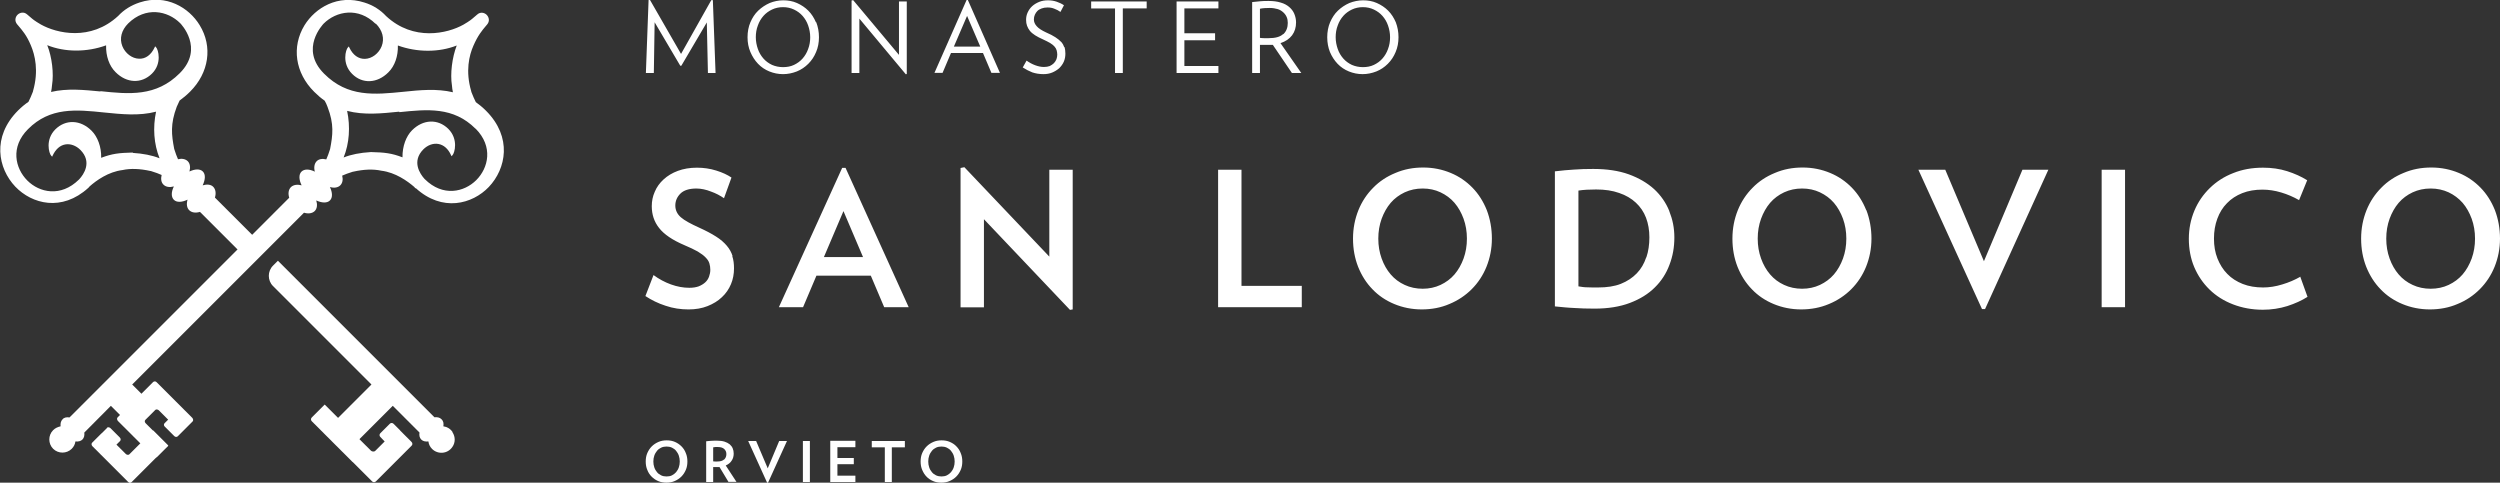 <?xml version="1.0" encoding="UTF-8"?>
<svg id="Capa_2" data-name="Capa 2" xmlns="http://www.w3.org/2000/svg" viewBox="0 0 157.15 30.34">
  <rect x="0" y="0" width="157.15" height="30.34" fill="#333333" stroke="none"/>
  <defs>
    <style>
      .cls-1 {
        fill: #fff;
      }
    </style>
  </defs>
  <g id="Capa_1-2" data-name="Capa 1">
    <g>
      <path class="cls-1" d="M6.32,5.75c-1.04-.1-2.09-.21-3.11.03.03-.14.05-.28.06-.42.12-.74,0-1.77-.3-2.52,1.11.45,2.49.45,3.7.01-.02.66.19,1.29.6,1.69.7.7,1.63.73,2.28.09s.4-1.52.26-1.66l-.06-.06-.03.07c-.22.47-.57.73-.98.71-.44-.01-.87-.34-1.05-.79-.19-.48-.06-1,.37-1.43,1.09-1.07,2.47-.81,3.27-.01.02.02,1.54,1.57-.03,3.14-1.49,1.49-3.19,1.32-4.99,1.13M8.36,9.59h-.06c-.81.02-1.26.07-1.94.33.02-.69-.23-1.33-.6-1.7-.7-.7-1.63-.73-2.28-.09-.65.65-.4,1.52-.26,1.66l.06.06.03-.07c.19-.4.46-.64.79-.7.32-.06.68.07.95.34.76.76.21,1.55-.07,1.85,0,0-.01.01-.02.02-1.14,1.12-2.48.82-3.24.06-.77-.77-1.08-2.11.04-3.23h0c1.39-1.4,3.04-1.23,4.78-1.05,1.09.11,2.2.23,3.27-.05-.21,1-.14,2.03.22,2.93-.47-.19-1.05-.3-1.7-.34M16.73,15.64l-3.22-3.22c.08-.26.05-.51-.1-.67s-.4-.18-.67-.1h0c.17-.36.19-.69.01-.87-.18-.18-.5-.16-.84,0,.07-.26.04-.5-.11-.65-.15-.14-.37-.18-.61-.12-.08-.18-.16-.39-.24-.65-.17-.89-.25-1.56.16-2.65.06-.14.12-.27.18-.39.22-.16.44-.34.66-.56,1.19-1.19,1.43-2.83.6-4.18-.67-1.1-2.1-1.97-3.76-1.43-.55.18-1.01.47-1.36.85-1.73,1.6-3.86,1.1-4.86.54-.41-.24-.51-.33-.66-.46-.06-.05-.12-.1-.2-.17-.21-.19-.46-.12-.6.01-.15.14-.21.4-.03.61l.06.07c.27.32.53.61.8,1.25.26.61.5,1.6.14,2.86,0,.02-.01.04-.01.05-.1.25-.18.45-.28.64-.22.15-.44.33-.65.54-1.67,1.67-1.26,3.65-.18,4.79,1.05,1.1,2.93,1.59,4.59.08l.04-.04h0s.03-.03.04-.05c.43-.38,1.18-.92,2.07-1.03.5-.11,1.09-.09,1.76.06.02,0,.04,0,.05.01.26.08.48.16.65.24-.06.24-.03.47.12.61.15.15.39.18.65.11-.17.34-.18.66,0,.84.18.18.51.16.86-.01h0c-.08.27-.05.52.11.67s.4.18.67.1l3.22,3.22.94-.94Z"/>
      <path class="cls-1" d="M28.45,27.16c-.14-.21-.35-.33-.57-.36h-.01c.03-.19,0-.34-.12-.45-.11-.11-.27-.14-.44-.12l-9.84-9.84-.31.31c-.35.35-.35.93,0,1.28l6.19,6.19-2.16,2.16,1.34,1.34,2.16-2.16,1.68,1.68c-.03.17,0,.33.11.44.11.11.27.14.44.12h.01c.02.18.1.34.23.47.36.36.98.32,1.28-.13.19-.27.19-.64,0-.92"/>
      <path class="cls-1" d="M25.11,7.05c1.74-.18,3.39-.35,4.78,1.04,0,0,0,0,.01,0,1.12,1.13.8,2.47.04,3.23-.76.76-2.1,1.07-3.24-.06,0,0-.01-.01-.02-.02-.27-.3-.82-1.09-.07-1.85.27-.27.62-.4.95-.34.33.06.61.3.79.7l.03.07.06-.06c.14-.14.39-1.01-.26-1.66-.65-.64-1.58-.61-2.28.09-.37.37-.61,1-.6,1.7-.68-.26-1.12-.31-1.94-.33h-.06c-.66.04-1.23.15-1.7.34.36-.89.43-1.93.22-2.93,1.07.28,2.18.16,3.27.05M23.62,1.48c.43.43.56.95.37,1.43-.18.45-.61.78-1.05.79-.41.01-.76-.24-.98-.71l-.03-.07-.06.06c-.14.14-.39,1.01.26,1.66.64.65,1.58.61,2.28-.09.41-.4.62-1.03.6-1.69,1.21.44,2.59.44,3.7,0-.29.75-.42,1.78-.3,2.52.01.14.03.28.06.42-1.01-.24-2.07-.14-3.11-.03-1.8.18-3.5.36-4.99-1.14-1.57-1.57-.04-3.12-.03-3.14.8-.8,2.19-1.06,3.27.01M26.14,11.83c1.66,1.51,3.55,1.01,4.59-.08,1.08-1.14,1.49-3.12-.18-4.79-.21-.21-.43-.39-.64-.54-.1-.19-.18-.39-.28-.64,0-.01,0-.03-.01-.05-.37-1.26-.13-2.25.14-2.86.28-.64.53-.94.8-1.26l.06-.07c.18-.21.12-.46-.03-.61-.14-.14-.4-.2-.6-.01-.08.07-.15.12-.2.17-.15.13-.25.22-.66.46-1,.56-3.14,1.06-4.86-.54-.35-.38-.81-.68-1.36-.85-1.67-.54-3.09.33-3.77,1.43-.82,1.35-.59,2.99.61,4.18.22.22.43.4.66.56.07.12.13.25.18.39.42,1.09.33,1.76.16,2.65-.08.26-.16.47-.24.65-.24-.06-.47-.03-.61.12s-.18.39-.11.65c-.34-.17-.66-.18-.84,0-.18.18-.16.51.01.86h0c-.26-.07-.51-.04-.67.11-.16.16-.19.41-.11.67l-13.81,13.81c-.18-.03-.34,0-.44.12-.11.11-.14.27-.12.44h-.01c-.17.04-.33.11-.46.24-.32.32-.32.85,0,1.17.32.32.85.32,1.17,0,.13-.13.21-.29.23-.46h0c.18.02.34-.02.44-.12.11-.11.14-.27.12-.44l1.67-1.68.65.65,1.34-1.34-.65-.65,10.8-10.8c.26.08.51.05.67-.1.16-.16.18-.41.1-.67h0c.35.16.68.18.86,0,.18-.18.16-.5,0-.84.25.07.5.04.65-.11s.18-.37.12-.61c.18-.08.39-.16.65-.24.01,0,.03,0,.05-.01.67-.15,1.26-.17,1.76-.06.89.11,1.64.65,2.07,1.02.01.02.03.03.04.05h0s.04.04.04.04Z"/>
      <path class="cls-1" d="M22.16,29.03l1.23,1.23c.07.07.17.07.24,0l2.24-2.24c.07-.06.07-.17,0-.24l-.69-.69-.05-.06-.39-.39c-.07-.07-.17-.07-.24,0l-.59.59c-.07.07-.07.17,0,.24l.27.28-.59.59c-.07.07-.21.05-.27-.01,0,0-2.45-2.45-2.91-2.9l-.81.81c-.07.07-.07.17,0,.24l1.23,1.23,1.34,1.34Z"/>
      <path class="cls-1" d="M8.4,25.23l-1.01,1.01c-.05.05-.04.15.02.22l2.24,2.24c.07.07.16.07.22.02l.56-.56.14-.14-.82-.82-.59-.59c-.07-.07-.08-.16-.02-.22l.62-.62c.05-.05.15-.04.22.02l.59.59-.23.23c-.05.05-.05.15.02.21l.59.59c.07.07.16.07.22.02l.32-.32.05-.05.57-.57c.05-.05.04-.15-.02-.22l-2.24-2.24c-.06-.07-.16-.07-.22-.02l-1.01,1.01-.22.22Z"/>
      <path class="cls-1" d="M6.73,26.9l-.32.32-.05.04-.57.57c-.05.05-.05.15.02.22l2.24,2.24c.06.07.16.08.22.02l1.01-1.01,1.1-1.1.2-.19-.95-.95-1.5,1.5c-.05.05-.15.04-.22-.02l-.59-.59.23-.23c.05-.05.05-.15-.02-.22l-.59-.59c-.07-.06-.16-.07-.22-.02"/>
      <path class="cls-1" d="M156.83,13.21c-.22-.55-.52-1.02-.9-1.41-.39-.4-.84-.71-1.37-.93-.53-.22-1.1-.34-1.73-.34s-1.2.11-1.74.34c-.54.22-1.01.53-1.4.93-.4.4-.71.87-.93,1.41-.22.55-.34,1.14-.34,1.79s.11,1.23.32,1.77c.22.55.52,1.02.9,1.41.38.4.84.71,1.37.93.53.22,1.11.34,1.73.34s1.21-.11,1.74-.34c.54-.22,1-.53,1.4-.93.4-.4.71-.87.93-1.41.22-.55.34-1.14.34-1.77s-.11-1.24-.32-1.79M155.37,16.25c-.14.38-.33.72-.57,1-.24.28-.54.5-.88.66-.34.16-.72.24-1.13.24s-.79-.08-1.13-.24c-.35-.16-.64-.38-.88-.66-.24-.28-.43-.61-.57-1-.14-.39-.21-.8-.21-1.25s.07-.86.21-1.25c.14-.38.33-.72.57-1,.24-.28.54-.5.88-.66.35-.16.72-.24,1.13-.24s.78.08,1.13.24c.34.16.63.38.88.66.24.28.43.62.57,1,.14.39.21.8.21,1.25s-.07.86-.21,1.25M144.61,17.39c-.35.2-.74.37-1.15.49-.42.13-.82.19-1.2.19-.47,0-.9-.07-1.28-.22-.38-.15-.71-.36-.97-.63-.27-.27-.47-.6-.62-.97-.15-.38-.22-.79-.22-1.25s.07-.87.21-1.25c.14-.38.34-.71.61-.98.26-.27.58-.48.96-.63s.8-.22,1.27-.22c.39,0,.78.06,1.18.18.4.12.77.28,1.12.48l.51-1.25c-.37-.23-.79-.42-1.26-.57-.47-.15-.98-.22-1.52-.22-.68,0-1.3.11-1.87.34-.57.22-1.06.54-1.47.94-.41.4-.74.87-.97,1.42-.23.55-.35,1.14-.35,1.77s.11,1.24.34,1.78c.23.54.55,1.01.96,1.41.41.4.9.71,1.47.93.57.22,1.2.34,1.88.34.54,0,1.06-.08,1.54-.23.49-.16.91-.35,1.27-.58l-.45-1.25ZM133.58,10.67h-1.47v8.64h1.47v-8.64ZM128.77,10.67h-1.64l-2.42,5.75-2.43-5.75h-1.69l4,8.76h.19l3.98-8.76ZM117.31,13.21c-.22-.55-.52-1.02-.9-1.41-.39-.4-.84-.71-1.37-.93-.53-.22-1.1-.34-1.73-.34s-1.2.11-1.74.34c-.54.22-1.01.53-1.4.93-.4.4-.71.87-.93,1.41-.22.55-.34,1.14-.34,1.79s.11,1.23.32,1.77c.22.55.52,1.02.9,1.41.38.4.84.71,1.37.93.53.22,1.11.34,1.73.34s1.21-.11,1.75-.34c.53-.22,1-.53,1.4-.93.4-.4.71-.87.93-1.41.22-.55.34-1.14.34-1.77s-.11-1.24-.32-1.79M115.85,16.25c-.14.38-.33.72-.57,1-.24.28-.54.5-.88.66-.34.16-.72.24-1.12.24s-.79-.08-1.13-.24c-.35-.16-.64-.38-.88-.66-.24-.28-.43-.61-.57-1-.14-.39-.21-.8-.21-1.25s.07-.86.21-1.25c.14-.38.33-.72.57-1,.24-.28.54-.5.88-.66.35-.16.72-.24,1.13-.24s.78.08,1.12.24c.34.16.64.38.88.66.24.28.43.62.57,1,.14.39.21.8.21,1.25s-.07.86-.21,1.25M104.93,13.26c-.21-.52-.53-.98-.95-1.37-.43-.39-.96-.7-1.59-.93-.64-.23-1.38-.34-2.24-.34-.43,0-.83.01-1.21.04-.37.02-.77.06-1.2.11v8.49c.22.02.43.04.62.06.2.02.39.03.59.04.2.01.4.02.61.03.21,0,.43.01.67.01.86,0,1.6-.12,2.23-.36.63-.24,1.15-.56,1.56-.97.41-.4.72-.88.92-1.42.21-.54.31-1.11.31-1.72s-.11-1.13-.32-1.66M103.48,16.18c-.13.39-.32.72-.59,1-.27.28-.6.5-1,.66-.4.16-.88.23-1.44.23-.28,0-.51,0-.69-.01-.18,0-.36-.03-.54-.06v-6.02c.31-.05.68-.07,1.11-.07.55,0,1.03.07,1.45.22.42.14.77.35,1.05.61.28.26.5.58.64.95.14.37.21.78.21,1.23s-.06.88-.19,1.26M93.46,13.21c-.22-.55-.52-1.02-.9-1.41-.39-.4-.84-.71-1.37-.93-.53-.22-1.1-.34-1.73-.34s-1.2.11-1.74.34c-.54.22-1.01.53-1.4.93-.4.4-.71.87-.93,1.41-.22.55-.34,1.14-.34,1.79s.11,1.23.32,1.77c.22.55.52,1.02.9,1.41.38.4.84.71,1.37.93.53.22,1.11.34,1.73.34s1.21-.11,1.74-.34c.53-.22,1-.53,1.4-.93.4-.4.71-.87.93-1.41.22-.55.34-1.14.34-1.77s-.11-1.24-.32-1.79M92,16.25c-.14.38-.33.72-.57,1-.24.28-.54.5-.88.66-.34.16-.72.24-1.12.24s-.79-.08-1.13-.24c-.35-.16-.64-.38-.88-.66-.24-.28-.43-.61-.57-1-.14-.39-.21-.8-.21-1.25s.07-.86.21-1.25c.14-.38.33-.72.57-1,.24-.28.54-.5.88-.66.35-.16.72-.24,1.13-.24s.78.08,1.12.24c.34.16.64.38.88.66.24.28.43.62.57,1,.14.39.21.8.21,1.25s-.07.86-.21,1.25M81.83,19.31v-1.34h-3.79v-7.3h-1.47v8.64h5.27ZM67.43,19.44v-8.77h-1.47v5.46l-5.34-5.62-.24.05v8.76h1.47v-5.54l5.41,5.7.17-.03ZM57.12,19.31l-3.97-8.76h-.21l-3.98,8.76h1.52l.84-1.98h3.42l.84,1.98h1.56ZM54.24,16.16h-2.45l1.23-2.89,1.23,2.89ZM46.05,16.1c-.07-.23-.19-.45-.36-.65-.17-.2-.39-.4-.68-.58-.28-.18-.64-.37-1.06-.56-.53-.24-.92-.45-1.15-.65-.23-.2-.35-.45-.35-.74s.11-.54.32-.75.55-.32,1.01-.32c.15,0,.3.02.45.05.15.03.31.08.46.14.15.05.3.12.44.19.14.07.26.15.38.23l.47-1.3c-.25-.17-.57-.32-.96-.44-.38-.12-.79-.18-1.21-.18-.45,0-.85.07-1.2.2-.35.13-.65.31-.9.54-.24.22-.43.48-.55.77-.13.29-.19.59-.19.91,0,.52.15.98.46,1.37.31.4.84.76,1.59,1.08.34.14.62.28.84.4.21.13.38.25.49.37.12.12.2.24.24.37.04.13.06.26.06.41s-.03.29-.08.43c-.05.14-.13.26-.24.36-.11.1-.24.18-.41.25-.17.06-.36.09-.59.09-.38,0-.76-.07-1.15-.21s-.76-.34-1.1-.59l-.51,1.32c.38.25.8.46,1.27.61.47.16.95.23,1.44.23.45,0,.85-.07,1.2-.21.35-.14.65-.32.9-.56.25-.23.44-.51.57-.82.13-.31.19-.64.19-.99,0-.28-.03-.54-.11-.77"/>
      <path class="cls-1" d="M87.74,1.4c-.12-.28-.28-.53-.48-.73-.2-.2-.44-.36-.71-.48-.27-.12-.56-.17-.86-.17s-.59.06-.87.17c-.27.12-.51.28-.72.48-.21.2-.37.45-.49.73-.12.28-.18.6-.18.94s.06.65.17.93c.12.28.28.53.48.74.2.21.44.37.71.48.27.11.56.17.86.17s.59-.06.87-.17c.27-.11.51-.27.72-.48.21-.21.37-.45.49-.74.12-.28.18-.59.18-.93s-.06-.65-.17-.94M87.25,3.08c-.08.23-.2.43-.35.6-.15.17-.33.3-.54.4-.21.1-.44.14-.69.14s-.48-.05-.69-.14c-.21-.1-.39-.23-.54-.4-.15-.17-.27-.37-.35-.6s-.13-.48-.13-.74.04-.51.13-.74c.08-.23.2-.43.35-.6.15-.17.33-.3.54-.4.21-.1.44-.15.69-.15s.48.05.69.15c.21.1.39.23.54.4s.27.37.35.6c.08.23.13.48.13.74s-.04.51-.13.74M81.8,4.59l-1.31-1.88c.32-.1.56-.27.73-.49.17-.23.25-.5.25-.81,0-.19-.04-.37-.11-.54-.07-.17-.18-.31-.32-.43-.14-.12-.32-.22-.54-.28-.22-.07-.47-.1-.76-.1-.19,0-.37,0-.53.02s-.34.03-.5.05v4.46h.49v-1.77c.07,0,.16,0,.26,0,.1,0,.18,0,.25,0,.05,0,.1,0,.15,0,.05,0,.1,0,.15,0l1.2,1.77h.6ZM80.66,2.14c-.19.18-.5.26-.92.26-.09,0-.18,0-.28,0-.1,0-.19-.01-.26-.02V.55c.08-.02.18-.03.29-.04.11,0,.22-.01.33-.01.18,0,.35.03.49.07s.26.12.35.2c.09.08.17.18.22.3.05.11.07.24.07.37,0,.29-.09.53-.28.71M76.59,4.59v-.44h-2.14v-1.62h1.93v-.44h-1.93V.53h2.14V.09h-2.63v4.5h2.63ZM72.08.53V.09h-3.49v.44h1.5v4.06h.49V.53h1.5ZM66.9,2.97c-.04-.12-.1-.23-.19-.33-.09-.1-.22-.2-.37-.3-.15-.1-.35-.2-.58-.3-.28-.13-.48-.26-.59-.39-.12-.13-.18-.27-.18-.43,0-.1.02-.2.06-.29.04-.09.09-.17.16-.24.07-.07.16-.12.27-.16.11-.04.23-.06.37-.06.15,0,.29.02.43.08.14.05.27.12.38.2l.22-.42c-.13-.09-.28-.16-.45-.22-.17-.06-.35-.09-.55-.09-.21,0-.39.03-.56.1-.17.07-.32.16-.44.27-.12.11-.21.24-.28.39-.07.15-.1.3-.1.47,0,.14.02.26.06.37.04.11.1.22.18.32s.19.19.33.28c.14.09.3.17.5.26.18.08.33.16.45.23.12.07.21.15.27.22.06.07.11.15.13.23.02.08.04.17.04.27s-.02.2-.05.29c-.04.09-.09.18-.16.25-.07.07-.16.13-.26.18-.11.04-.23.06-.37.06-.18,0-.36-.04-.55-.11-.19-.07-.37-.17-.54-.29l-.24.43c.2.13.4.23.6.31.21.07.44.11.7.11.2,0,.38-.03.55-.1.17-.07.31-.16.44-.27.12-.12.22-.25.29-.41.07-.16.1-.33.1-.51,0-.15-.02-.29-.05-.41M62.86,4.59L60.84,0h-.08l-2.02,4.58h.51l.53-1.25h2.01l.53,1.25h.53ZM61.62,2.93h-1.66l.83-1.93.83,1.93ZM57,4.65V.09h-.49v3.36l-2.88-3.44-.1.02v4.56h.49V1.17l2.92,3.5.06-.02ZM51.29,1.4c-.12-.28-.28-.53-.48-.73-.2-.2-.44-.36-.71-.48-.27-.12-.56-.17-.86-.17s-.59.06-.86.17c-.27.12-.51.28-.72.48-.21.2-.37.45-.49.73-.12.28-.18.6-.18.94s.06.65.18.93c.12.28.28.53.48.74.2.21.44.37.71.48.27.11.56.17.86.17s.59-.06.87-.17c.27-.11.51-.27.72-.48.21-.21.37-.45.49-.74.12-.28.18-.59.18-.93s-.06-.65-.17-.94M50.8,3.08c-.08.23-.2.43-.35.6-.15.17-.33.3-.54.4-.21.1-.44.14-.69.14s-.48-.05-.69-.14c-.21-.1-.39-.23-.54-.4-.15-.17-.27-.37-.35-.6s-.13-.48-.13-.74.04-.51.13-.74c.08-.23.2-.43.35-.6s.33-.3.54-.4c.21-.1.44-.15.69-.15s.48.05.69.15c.21.1.39.23.54.4.15.17.27.37.35.6.08.23.13.48.13.74s-.04.51-.13.74M44.98,4.59L44.81.01h-.1s-1.9,3.38-1.9,3.38l-1.95-3.39h-.09s-.17,4.59-.17,4.59h.5l.05-3.19,1.61,2.73h.07l1.6-2.72.07,3.18h.5Z"/>
      <path class="cls-1" d="M60.39,28.48c-.06-.16-.15-.3-.27-.42-.11-.12-.25-.21-.41-.28-.16-.07-.33-.1-.52-.1s-.36.03-.52.1c-.16.07-.3.16-.42.28-.12.12-.21.26-.28.42-.07.16-.1.34-.1.53s.03.37.1.53.15.3.27.42c.11.12.25.21.41.28.16.07.33.1.52.1s.36-.03.52-.1c.16-.07.3-.16.42-.28.12-.12.21-.26.28-.42.07-.16.1-.34.1-.53s-.03-.37-.1-.53M59.95,29.38c-.04.12-.1.21-.17.3-.07.08-.16.15-.26.2-.1.05-.22.07-.34.07s-.23-.02-.34-.07c-.1-.05-.19-.11-.26-.2-.07-.08-.13-.18-.17-.3-.04-.11-.06-.24-.06-.37s.02-.26.06-.37c.04-.12.1-.21.17-.3.07-.09.16-.15.26-.2.1-.05.22-.07.34-.07s.23.02.34.07c.1.05.19.11.26.2.07.09.13.18.17.3.04.12.06.24.06.37s-.02.26-.06.37M56.88,28.12v-.4h-2.08v.4h.82v2.18h.44v-2.18h.82ZM53.77,30.3v-.4h-1.13v-.72h1.03v-.39h-1.03v-.68h1.13v-.4h-1.58v2.59h1.58ZM50.91,27.72h-.44v2.58h.44v-2.58ZM49.47,27.72h-.49l-.72,1.72-.73-1.72h-.5l1.19,2.62h.06l1.19-2.62ZM46.3,30.3l-.68-1.04c.16-.07.29-.17.37-.3.09-.13.13-.28.13-.45,0-.12-.02-.22-.06-.32-.04-.1-.1-.18-.19-.26-.09-.07-.2-.13-.33-.17-.13-.04-.29-.06-.47-.06-.13,0-.25,0-.36.01-.11,0-.22.02-.32.03v2.56h.44v-.94s.09,0,.13,0c.04,0,.09,0,.13,0h.07s.04,0,.07,0l.56.93h.51ZM45.52,28.88c-.1.09-.24.13-.43.13-.04,0-.09,0-.13,0-.04,0-.09,0-.13-.01v-.88s.09-.01.14-.02c.05,0,.1,0,.16,0,.17,0,.3.04.39.12.09.08.14.19.14.32,0,.15-.05.26-.14.35M43.11,28.48c-.06-.16-.15-.3-.27-.42-.12-.12-.25-.21-.41-.28-.16-.07-.33-.1-.52-.1s-.36.03-.52.1c-.16.07-.3.16-.42.28-.12.12-.21.26-.28.42-.07.16-.1.34-.1.53s.03.37.1.53c.06.16.15.3.27.42.12.12.25.21.41.28.16.07.33.1.52.1s.36-.03.52-.1c.16-.07.3-.16.42-.28.12-.12.21-.26.28-.42.07-.16.1-.34.1-.53s-.03-.37-.1-.53M42.67,29.38c-.04.12-.1.21-.17.3-.07.08-.16.15-.26.2-.1.05-.21.07-.34.07s-.24-.02-.34-.07c-.1-.05-.19-.11-.26-.2-.07-.08-.13-.18-.17-.3-.04-.11-.06-.24-.06-.37s.02-.26.06-.37c.04-.12.1-.21.17-.3.07-.09.16-.15.26-.2.1-.05.22-.07.34-.07s.23.02.34.07c.1.05.19.11.26.2.07.09.13.18.17.3.04.12.06.24.06.37s-.02.26-.06.37"/>
    </g>
  </g>
</svg>